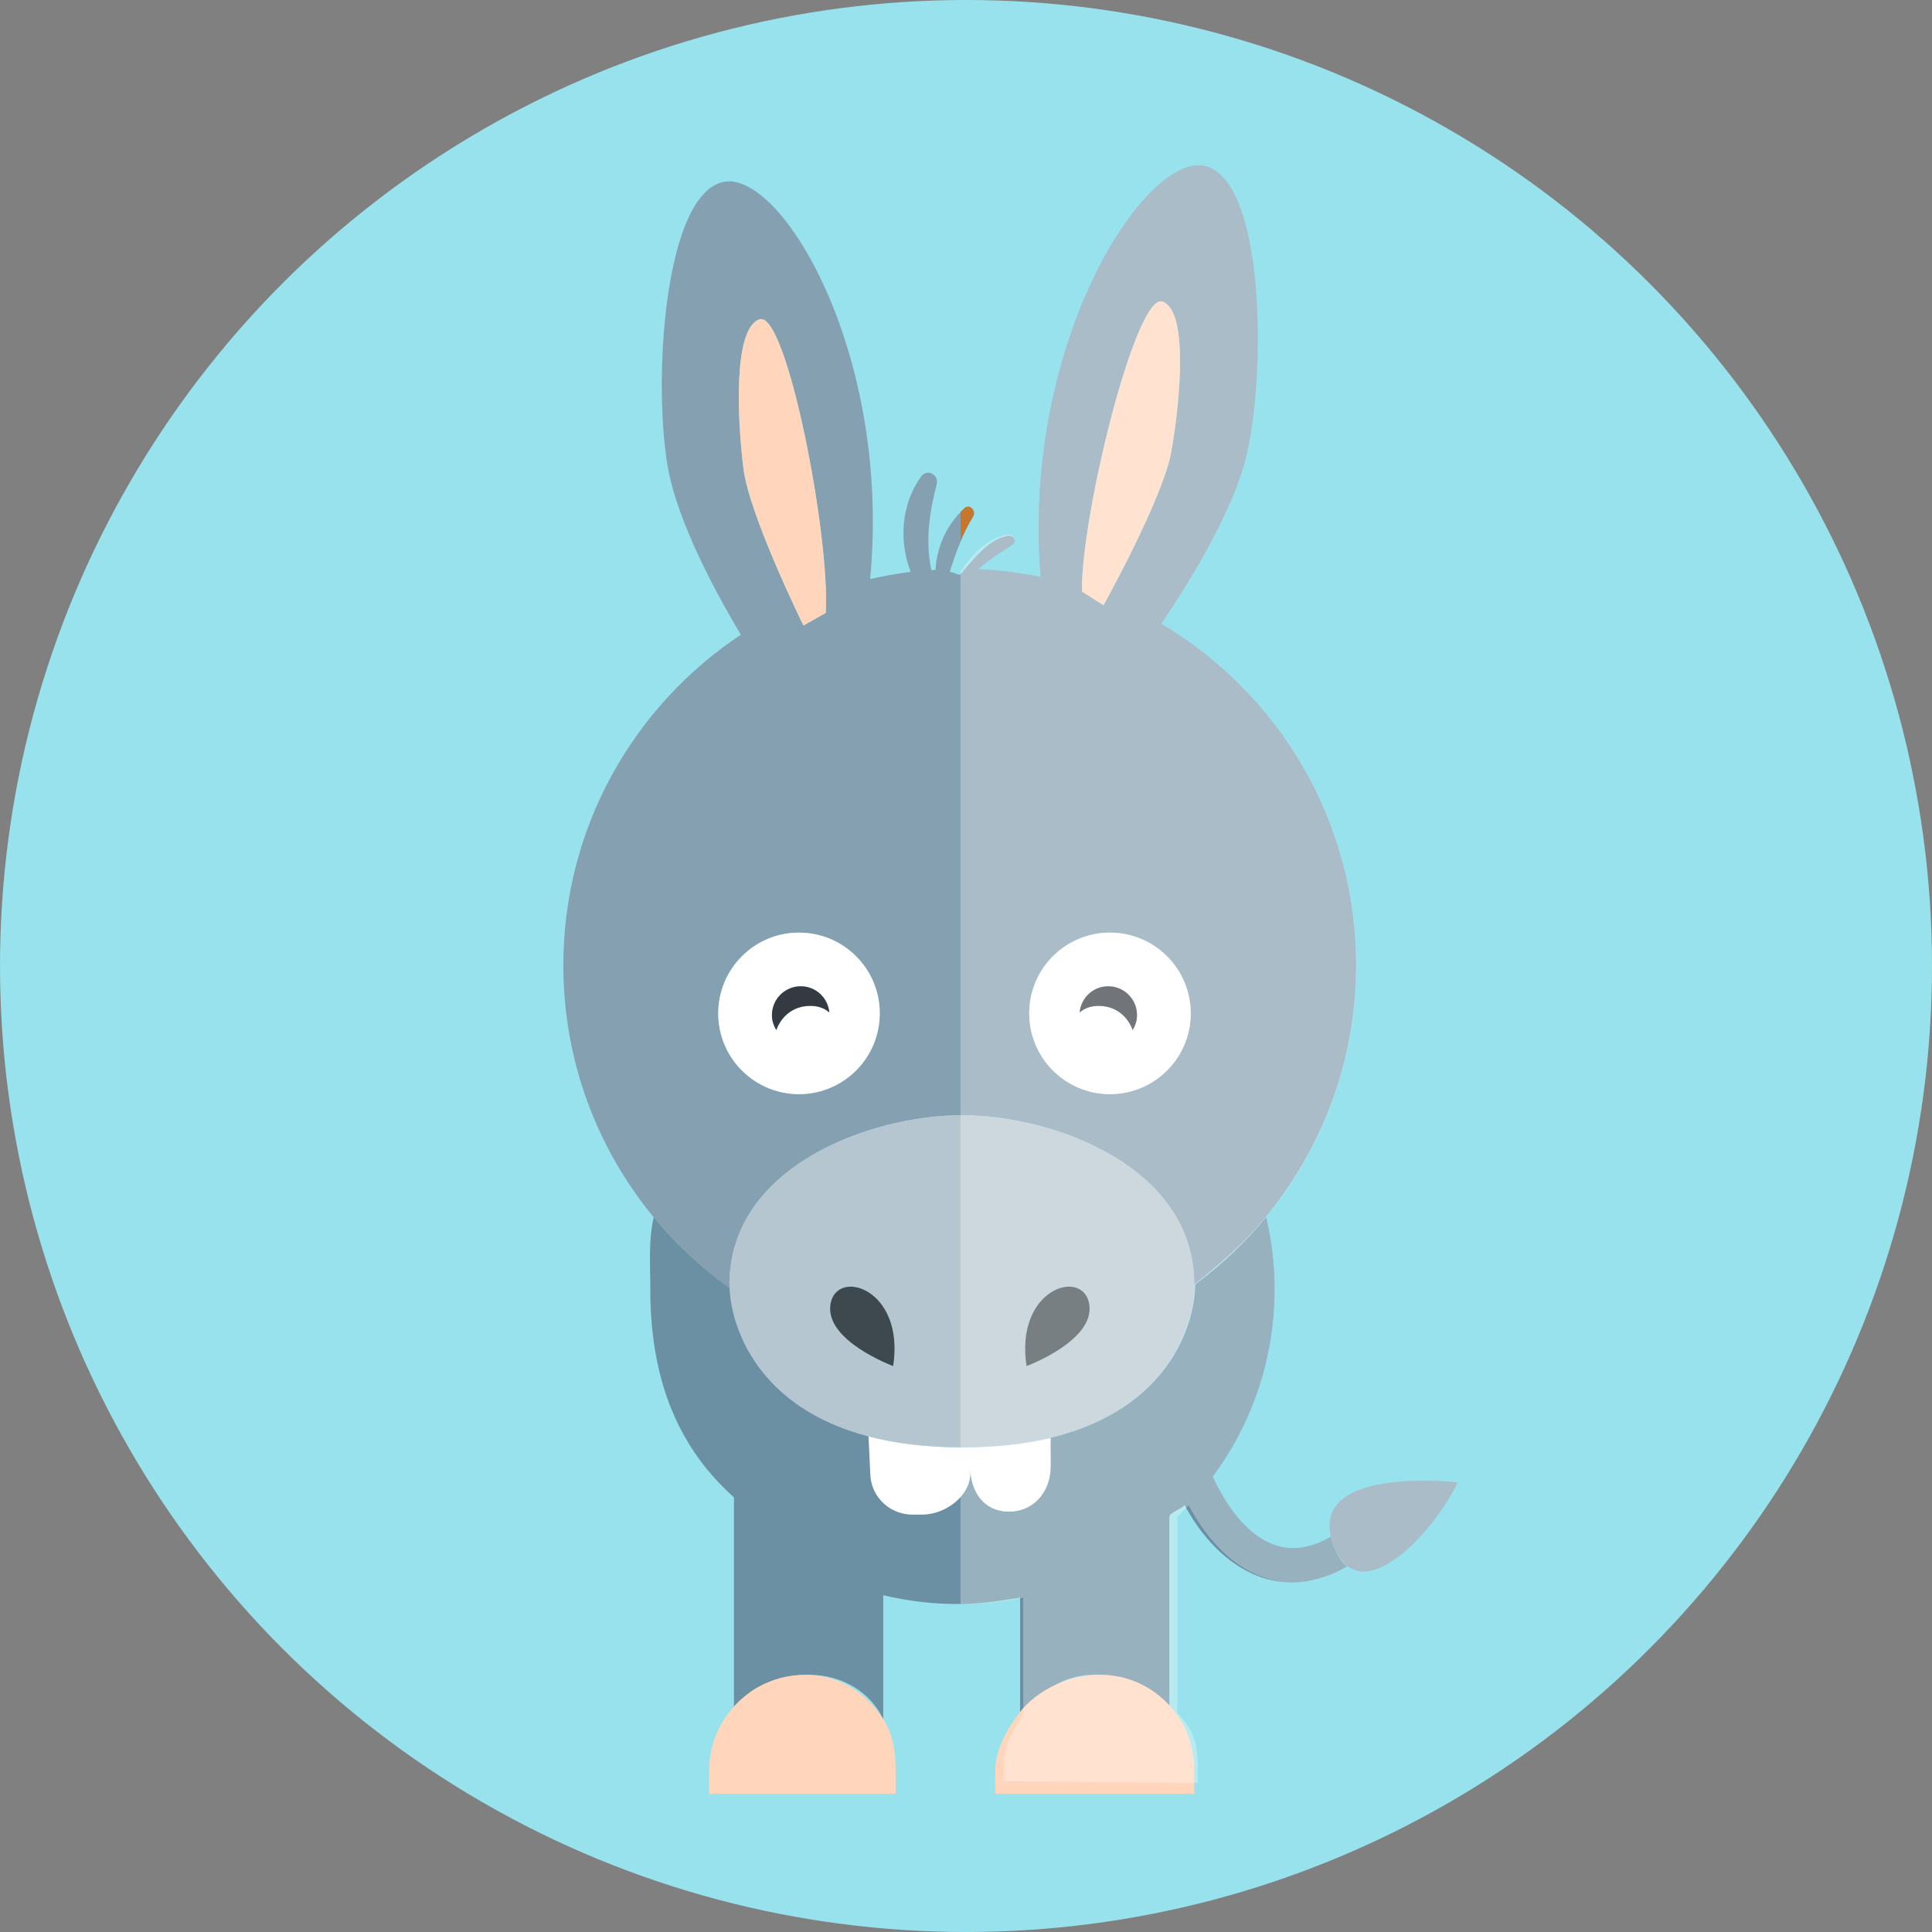 <?xml version="1.0" encoding="iso-8859-1"?>
<!-- Uploaded to: SVG Repo, www.svgrepo.com, Generator: SVG Repo Mixer Tools -->
<svg height="800px" width="800px" version="1.1" id="Capa_1" xmlns="http://www.w3.org/2000/svg" xmlns:xlink="http://www.w3.org/1999/xlink" 
	 viewBox="0 0 155.301 155.301" xml:space="preserve">
<rect x="0" y="0" width="155.301" height="155.301" fill="#808080" stroke="none"/>
<g>
	<circle style="fill:#98E2ED;" cx="77.651" cy="77.65" r="77.65"/>
	<g>
		<g>
			<path style="fill:#6C90A3;" d="M107.078,123.863c-0.037-0.12-0.06-0.232-0.088-0.346c-1.556,0.913-3.044,1.155-4.432,0.707
				c-1.936-0.625-3.702-2.563-5.081-5.523c3.124-4.208,4.974-9.418,4.974-15.062c0-1.997-0.238-3.936-0.675-5.799
				c-1.67,2.027-3.586,3.841-5.7,5.403c-0.007,3.018-1.966,10.051-11.721,12.351c-0.04,0.839-0.08,1.678-0.119,2.517
				c-0.091,1.944-1.261,3.442-3.215,3.398c-1.941-0.047-3.023-1.62-3.023-3.567v0.45c0,1.828-1.943,3.306-3.772,3.346
				c-0.137,0.003-0.457,0.005-0.598,0.008c-1.826,0.046-3.479-1.36-3.564-3.186c-0.05-1.032-0.147-2.065-0.197-3.099
				c-8.981-2.352-11.056-8.822-11.186-11.919c-2.278-1.628-4.354-3.543-6.131-5.702c-0.438,1.864-0.276,3.803-0.276,5.799
				c0,6.413,1.724,12.265,6.724,16.723v17.838c0-2.147,3.256-3.575,6-3.575c2.744,0,5,1.427,6,3.575v-9.966
				c2,0.453,3.867,0.7,5.902,0.7c1.746,0,3.098-0.177,5.098-0.514v9.292c2-1.872,3.471-3.087,6-3.087c2.529,0,5,1.215,6,3.087
				v-15.798c0-0.299,0.934-0.605,1.231-0.919c1.646,3.063,3.901,5.063,6.326,5.846c0.729,0.236,1.554,0.353,2.312,0.353
				c1.449,0,2.976-0.435,4.44-1.284C107.792,125.532,107.395,124.877,107.078,123.863z"/>
			<path style="fill:#85A0B0;" d="M106.99,123.517c0.028,0.113,0.051,0.226,0.088,0.346c0.316,1.015,0.754,1.669,1.27,2.047
				c2.59,1.902,7.196-3.319,8.807-6.74C117.155,119.17,105.65,117.814,106.99,123.517z"/>
			<path style="fill:#FFD6BC;" d="M64.72,134.626c-2.745,0-5.128,1.427-6.511,3.575c-0.777,1.21-1.211,2.648-1.211,4.194v1.799h15
				v-1.799c0-1.546-0.211-2.983-0.99-4.194C69.626,136.053,67.464,134.626,64.72,134.626z"/>
			<path style="fill:#FFD6BC;" d="M88.445,134.626c-2.529,0-5.108,1.215-6.528,3.087c-0.986,1.303-1.918,2.921-1.918,4.682v1.799h16
				v-1.799c0-1.76-0.484-3.378-1.471-4.682C93.108,135.841,90.976,134.626,88.445,134.626z"/>
			<path style="fill:#85A0B0;" d="M58.656,103.542c-0.004-0.109-0.007-0.215-0.007-0.316c0-9.417,11.268-13.584,18.675-13.584
				c7.402,0,18.674,4.167,18.674,13.584c0,0.006,0,0.012,0,0.017c2-1.562,4.069-3.376,5.737-5.403
				c4.534-5.506,7.276-12.559,7.276-20.247c0-11.689-6.284-21.903-15.666-27.451c1.599-2.346,5.162-7.863,6.58-12.514
				c1.859-6.086,1.984-22.776-2.934-24.248C92.27,11.968,82.117,27.27,83.648,46.381c-1.633-0.339-3.313-0.549-5.027-0.627
				c0.789-0.707,1.702-1.28,2.656-1.893c0.483-0.313,0.302-0.894-0.336-0.775c-1.577,0.293-2.875,2.108-3.758,3.108
				c-0.008,0-0.017,0-0.026,0c-0.274,0-0.546-0.225-0.818-0.218c0.479-1.511,1.029-3.049,1.887-4.44
				c0.273-0.443-0.298-1.039-0.699-0.67c-1.442,1.323-2.206,3.04-2.331,4.948c-0.111,0.007-0.223,0.002-0.333,0.01
				c-0.479-2.366-0.183-4.485,0.431-6.897c0.195-0.763-0.765-1.291-1.249-0.622c-1.603,2.224-1.805,5.156-0.841,7.667
				c-1.104,0.137-2.192,0.329-3.26,0.576c1.73-18.233-7.225-33.047-11.868-31.908c-4.984,1.223-5.7,17.897-4.149,24.069
				c1.106,4.407,4.039,9.664,5.627,12.312c-8.599,5.709-14.271,15.476-14.271,26.572c0,7.688,2.723,14.741,7.256,20.247
				C54.316,99.999,56.377,101.914,58.656,103.542z M95.711,81.228c0.129,3.583-2.672,6.592-6.257,6.72
				c-3.583,0.127-6.591-2.674-6.718-6.257c-0.129-3.584,2.672-6.592,6.254-6.719C92.574,74.843,95.582,77.644,95.711,81.228z
				 M93.462,24.245c2.127,0.811,1.361,8.3,0.688,12.069c-0.673,3.768-5.447,12.337-5.447,12.337l-1.736-1.102
				C86.906,41.367,91.335,23.434,93.462,24.245z M59.765,37.686c-0.483-3.797-0.871-11.315,1.294-12.02
				c2.164-0.703,5.688,17.43,5.317,23.602l-1.79,1.013C64.586,50.281,60.247,41.484,59.765,37.686z M64.459,74.972
				c3.584,0.127,6.384,3.135,6.255,6.719c-0.127,3.582-3.136,6.384-6.718,6.257c-3.585-0.128-6.386-3.137-6.257-6.72
				C57.868,77.644,60.875,74.843,64.459,74.972z"/>
			<path style="fill:#FFFFFF;" d="M82.737,81.691c0.127,3.582,3.135,6.384,6.718,6.257c3.585-0.128,6.386-3.137,6.257-6.72
				c-0.129-3.584-3.137-6.385-6.721-6.256C85.408,75.099,82.608,78.107,82.737,81.691z M91.398,81.679
				c-0.014,0.413-0.146,0.792-0.348,1.122c-0.373-1.026-1.266-1.895-2.62-1.942c-0.714-0.025-1.258,0.184-1.646,0.529
				c0.111-1.217,1.146-2.152,2.381-2.107C90.443,79.326,91.443,80.4,91.398,81.679z"/>
			<path style="fill:#353A42;" d="M86.783,81.389c0.389-0.345,0.933-0.555,1.646-0.529c1.354,0.047,2.247,0.916,2.62,1.942
				c0.201-0.33,0.334-0.709,0.348-1.122c0.045-1.279-0.955-2.353-2.233-2.398C87.929,79.237,86.895,80.171,86.783,81.389z"/>
			<path style="fill:#FFFFFF;" d="M63.996,87.948c3.582,0.127,6.591-2.674,6.718-6.257c0.129-3.584-2.671-6.592-6.255-6.719
				c-3.584-0.129-6.591,2.672-6.72,6.256C57.611,84.811,60.411,87.819,63.996,87.948z M64.285,79.281
				c1.236-0.044,2.27,0.89,2.382,2.107c-0.389-0.345-0.933-0.555-1.646-0.529c-1.354,0.047-2.247,0.916-2.62,1.942
				c-0.202-0.33-0.334-0.709-0.349-1.122C62.008,80.4,63.008,79.326,64.285,79.281z"/>
			<path style="fill:#353A42;" d="M65.021,80.859c0.714-0.025,1.258,0.184,1.646,0.529c-0.112-1.217-1.146-2.152-2.382-2.107
				c-1.277,0.044-2.277,1.119-2.233,2.398c0.015,0.413,0.146,0.792,0.349,1.122C62.774,81.775,63.666,80.906,65.021,80.859z"/>
			<path style="fill:#FFFFFF;" d="M77.363,116.341c-2.943,0-5.436-0.327-7.548-0.88c0.049,1.034,0.097,2.067,0.146,3.099
				c0.087,1.826,1.633,3.232,3.459,3.186c0.14-0.003,0.671-0.005,0.808-0.008c1.828-0.04,3.772-1.518,3.772-3.346v-0.45
				c0,1.948,1.082,3.521,3.023,3.567c1.954,0.044,3.334-1.455,3.426-3.398c0.039-0.838-0.027-1.677,0.013-2.517
				C82.469,116.064,80.055,116.341,77.363,116.341z"/>
			<path style="fill:#B6C6D0;" d="M77.324,89.643c-7.406,0-18.696,4.167-18.696,13.584c0,0.101,0.014,0.207,0.018,0.316
				c0.13,3.097,2.183,9.566,11.165,11.919c2.111,0.553,4.606,0.88,7.55,0.88c2.692,0,4.963-0.277,6.954-0.747
				c9.756-2.3,11.684-9.333,11.684-12.351c0-0.005,0-0.011,0-0.017C95.998,93.81,84.727,89.643,77.324,89.643z M87.558,104.832
				c0.478,2.943-5.04,4.978-5.04,4.978C81.556,103.57,87.076,101.89,87.558,104.832z M66.756,104.832
				c0.479-2.942,6.001-1.263,5.04,4.978C71.796,109.81,66.278,107.775,66.756,104.832z"/>
			<path style="fill:#3E494F;" d="M82.518,109.81c0,0,5.518-2.035,5.04-4.978C87.076,101.89,81.556,103.57,82.518,109.81z"/>
			<path style="fill:#3E494F;" d="M66.756,104.832c-0.479,2.943,5.04,4.978,5.04,4.978C72.757,103.57,67.236,101.89,66.756,104.832z
				"/>
			<path style="fill:#FFD6BC;" d="M66.376,49.268c0.37-6.172-3.153-24.305-5.317-23.602c-2.165,0.704-1.777,8.222-1.294,12.02
				c0.482,3.798,4.821,12.595,4.821,12.595L66.376,49.268z"/>
			<path style="fill:#FFD6BC;" d="M88.703,48.651c0,0,4.774-8.569,5.447-12.337c0.673-3.769,1.438-11.258-0.688-12.069
				c-2.127-0.811-6.556,17.122-6.495,23.304L88.703,48.651z"/>
		</g>
		<path style="opacity:0.3;fill:#FFFFFF;" d="M106.99,123.517c-1.557,0.913-3.046,1.154-4.432,0.707
			c-1.936-0.625-3.702-2.563-5.081-5.523c3.124-4.208,4.974-9.418,4.974-15.062c0-1.997-0.238-3.936-0.675-5.799
			c4.532-5.506,7.256-12.559,7.256-20.247c0-11.689-6.295-21.903-15.677-27.451c1.6-2.346,5.156-7.863,6.576-12.514
			c1.858-6.086,1.98-22.776-2.938-24.248c-4.723-1.413-14.875,13.889-13.344,33.001c-1.634-0.339-3.314-0.549-5.03-0.627
			c0.79-0.707,1.702-1.28,2.656-1.893c0.483-0.313,0.303-0.999-0.335-0.88c-1.561,0.29-2.847,1.6-3.729,2.96v82.992
			c1.726-0.004,3.414-0.18,5.043-0.513v9.279c-0.652,1.137-1.554,2.654-1.554,4.058l-0.026,1.426l15.598,0.137v-1.241
			c0-2.066-0.323-2.985-1.639-4.377v-15.787c0.312-0.299,0.615-0.605,0.912-0.919c1.647,3.063,3.743,5.063,6.168,5.845
			c0.729,0.236,1.475,0.353,2.232,0.353c1.449,0,2.936-0.435,4.4-1.284c2.59,1.902,7.196-3.319,8.807-6.74
			C117.155,119.17,105.649,117.814,106.99,123.517z"/>
		<path style="fill:#C6772B;" d="M77.213,43.472c0.289-0.678,0.614-1.344,1.012-1.988c0.273-0.442-0.298-1.012-0.699-0.644
			c-0.11,0.102-0.211,0.21-0.313,0.315V43.472z"/>
	</g>
</g>
</svg>